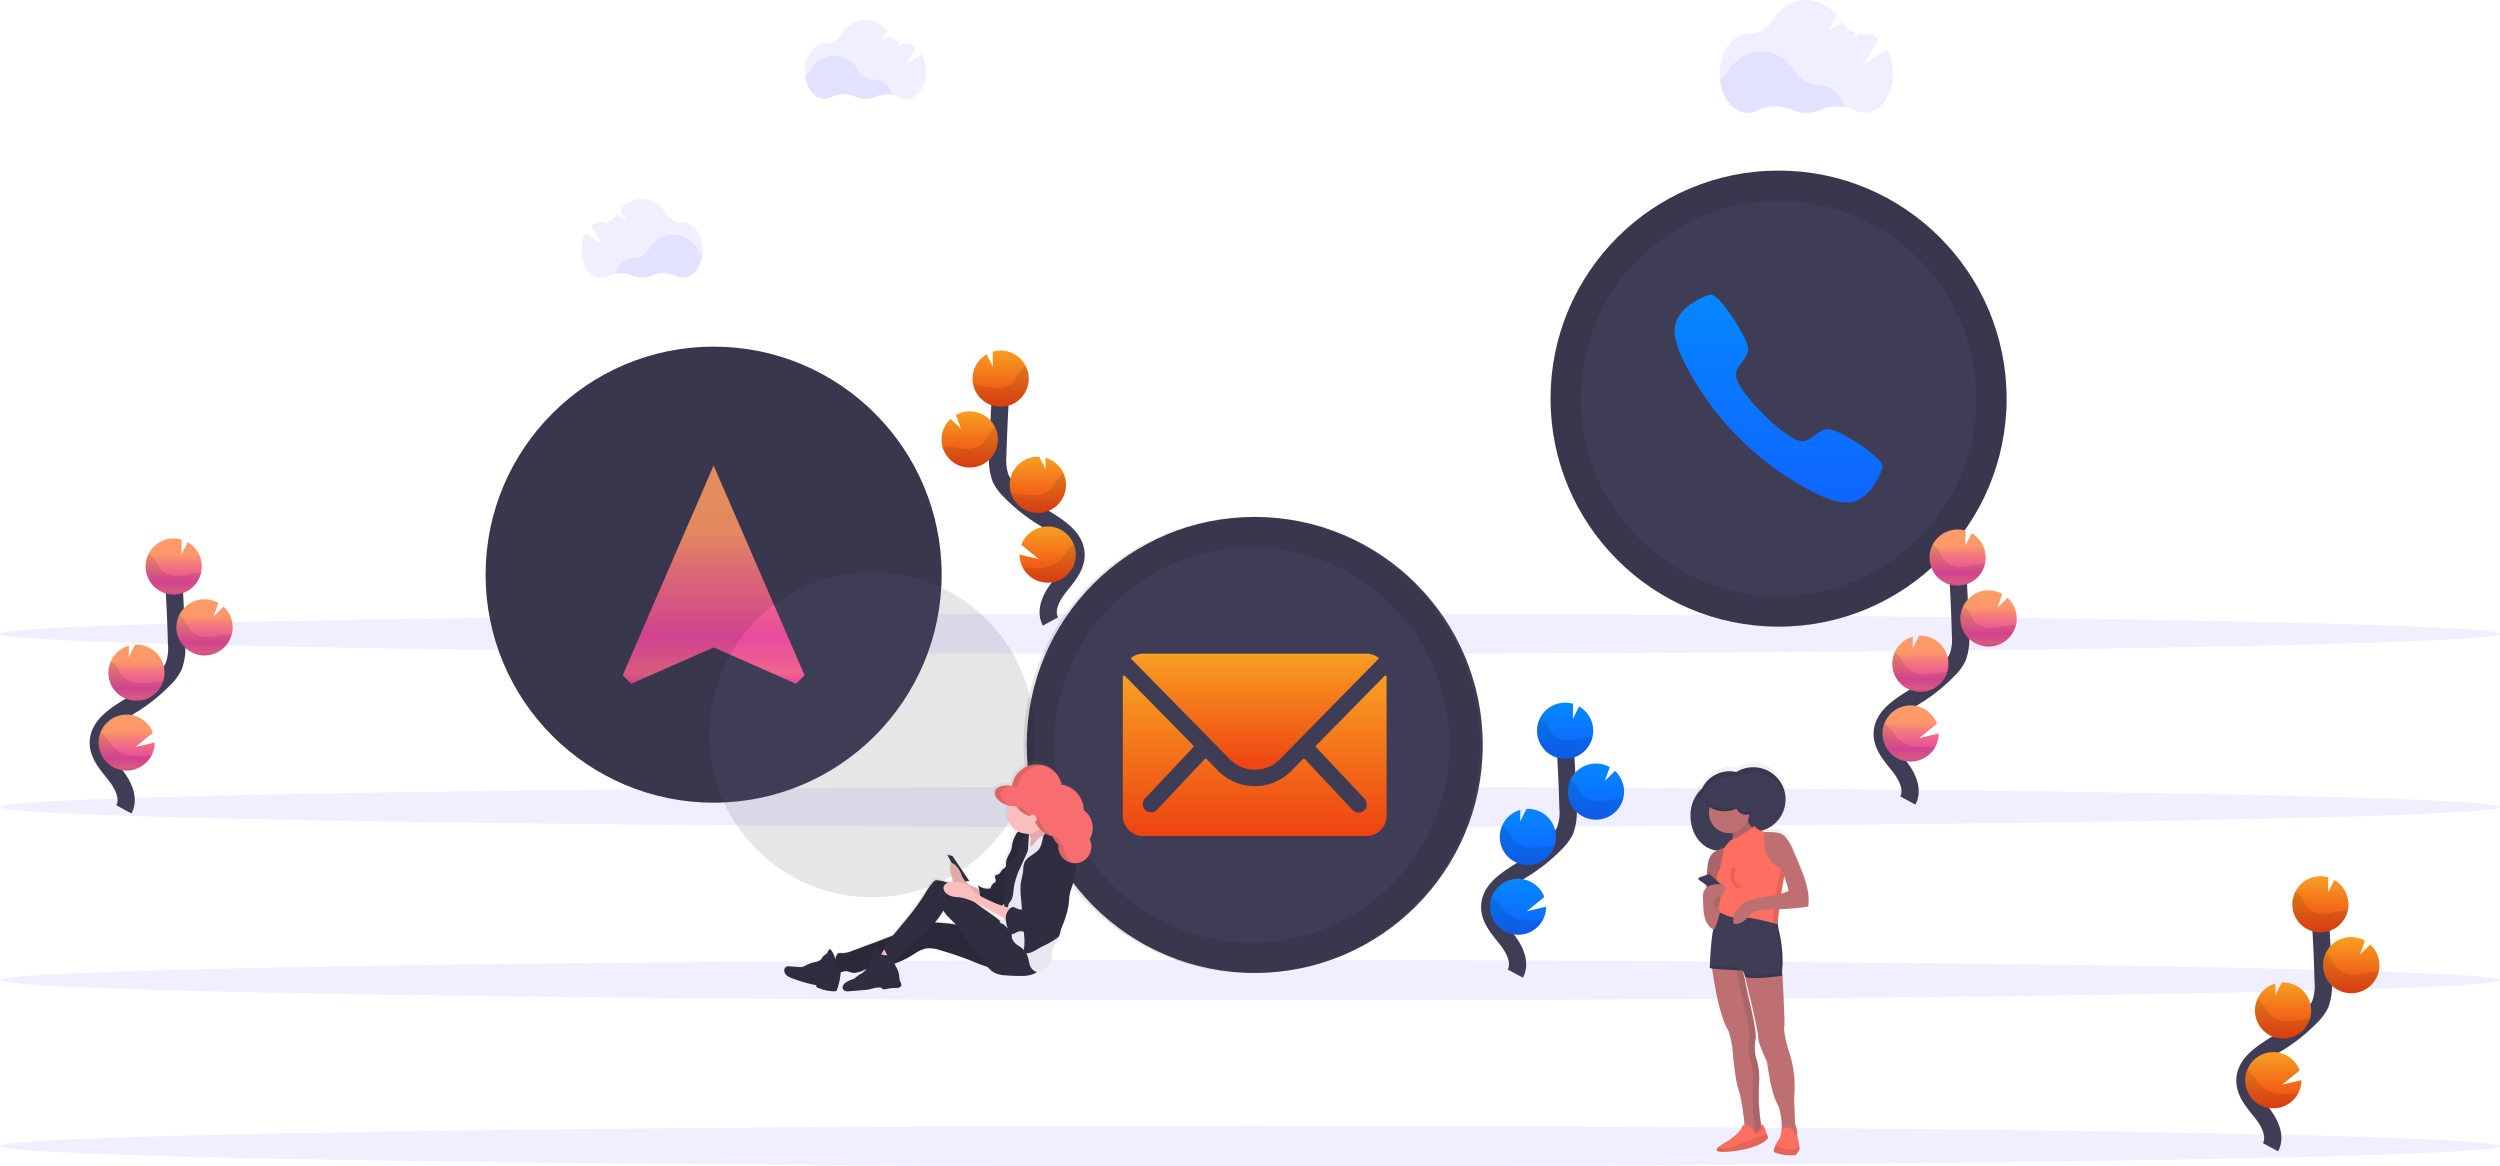 <svg xmlns="http://www.w3.org/2000/svg" xmlns:xlink="http://www.w3.org/1999/xlink" width="580" height="270.584" viewBox="0 0 580 270.584"><defs><style>.a{fill:#6c63ff;}.a,.d,.k,.l{opacity:0.1;}.b,.l{fill:none;stroke-miterlimit:10;}.b{stroke:#3f3d56;stroke-width:4px;}.c{fill:url(#a);}.e{fill:url(#e);}.f{fill:url(#i);}.g{fill:#3f3d56;}.h{fill:url(#q);}.i{fill:#be6f72;}.j{fill:#ff6f61;}.l{stroke:#000;}.m{fill:url(#z);}.n{fill:#2f2e41;}.o{fill:#fbbebe;}.p{fill:#e8e8f0;}.q{fill:#f86d70;}</style><linearGradient id="a" x1="0.5" x2="0.5" y2="1" gradientUnits="objectBoundingBox"><stop offset="0" stop-color="#0687ff"/><stop offset="1" stop-color="#0f64ff"/></linearGradient><linearGradient id="e" x1="0.5" x2="0.5" y2="1" gradientUnits="objectBoundingBox"><stop offset="0" stop-color="#fe9d67"/><stop offset="0.304" stop-color="#fc976a"/><stop offset="0.448" stop-color="#f47b7d"/><stop offset="0.78" stop-color="#e74b9e"/><stop offset="0.847" stop-color="#ea5597"/><stop offset="0.95" stop-color="#ee648d"/><stop offset="0.997" stop-color="#e749a0"/><stop offset="1" stop-color="#e749a0"/></linearGradient><linearGradient id="i" x1="0.5" x2="0.5" y2="1" gradientUnits="objectBoundingBox"><stop offset="0" stop-color="#f89f22"/><stop offset="1" stop-color="#ee4212"/></linearGradient><linearGradient id="q" x1="0.5" y1="1" x2="0.5" gradientUnits="objectBoundingBox"><stop offset="0" stop-color="gray" stop-opacity="0.251"/><stop offset="0.54" stop-color="gray" stop-opacity="0.122"/><stop offset="1" stop-color="gray" stop-opacity="0.102"/></linearGradient><linearGradient id="z" x1="0.5" y1="1" x2="0.5" y2="-0.001" xlink:href="#q"/></defs><ellipse class="a" cx="290" cy="4.689" rx="290" ry="4.689" transform="translate(0 222.707)"/><ellipse class="a" cx="290" cy="4.689" rx="290" ry="4.689" transform="translate(0 261.206)"/><ellipse class="a" cx="290" cy="4.689" rx="290" ry="4.689" transform="translate(0 142.359)"/><ellipse class="a" cx="290" cy="4.689" rx="290" ry="4.689" transform="translate(0 182.531)"/><path class="a" d="M834.976,261.531a9.685,9.685,0,0,0-5.609.614,8.282,8.282,0,0,1-6.742,0,9.462,9.462,0,0,0-7.938.153,4.89,4.89,0,0,1-2.281.572c-3.218,0-5.89-3.239-6.446-7.509a6.286,6.286,0,0,0,1.588-1.73c1.884-3.038,4.8-4.99,8.081-4.99s6.16,1.926,8.044,4.932a6.181,6.181,0,0,0,5.34,2.932h.085C831.684,256.477,833.9,258.531,834.976,261.531Z" transform="translate(-406.967 -236.691)"/><path class="a" d="M844.762,237.485l-5.2,3.292,3.175-5.737a5.133,5.133,0,0,0-3.143-1.117h-.085a6.005,6.005,0,0,1-1.058-.079l-1.789,1.117.757-1.376a6.239,6.239,0,0,1-3.085-2.339l-3.175,2,1.99-3.62a9.221,9.221,0,0,0-7.059-3.567c-3.281,0-6.2,1.947-8.086,4.985a6.038,6.038,0,0,1-5.34,2.879h-.175c-3.62,0-6.551,4.1-6.551,9.16s2.932,9.166,6.551,9.166a4.969,4.969,0,0,0,2.281-.572,9.451,9.451,0,0,1,7.938-.159,8.229,8.229,0,0,0,6.742,0,9.483,9.483,0,0,1,7.864.154,4.921,4.921,0,0,0,2.254.561c3.62,0,6.552-4.107,6.552-9.166A11.605,11.605,0,0,0,844.762,237.485Z" transform="translate(-406.957 -226.06)"/><path class="a" d="M425.2,259.563a6.8,6.8,0,0,0-3.932.429,5.779,5.779,0,0,1-4.715,0A6.6,6.6,0,0,0,411,260.1a3.5,3.5,0,0,1-1.588.4c-2.249,0-4.122-2.265-4.514-5.255a4.4,4.4,0,0,0,1.127-1.212,6.324,6.324,0,0,1,11.288-.042,4.334,4.334,0,0,0,3.741,2.053h.058C422.893,256.033,424.443,257.472,425.2,259.563Z" transform="translate(-218.146 -237.585)"/><path class="a" d="M432.044,242.741l-3.636,2.307,2.207-4.017a3.572,3.572,0,0,0-2.2-.783h-.064a3.965,3.965,0,0,1-.751-.058l-1.233.783.529-.963a4.392,4.392,0,0,1-2.159-1.635l-2.207,1.4,1.4-2.53a6.461,6.461,0,0,0-4.943-2.5,6.769,6.769,0,0,0-5.657,3.493,4.234,4.234,0,0,1-3.741,2.016h-.122c-2.535,0-4.588,2.868-4.588,6.414s2.053,6.414,4.588,6.414a3.44,3.44,0,0,0,1.588-.4,6.615,6.615,0,0,1,5.546-.106,5.683,5.683,0,0,0,4.72.032,6.636,6.636,0,0,1,5.5.106,3.429,3.429,0,0,0,1.588.392c2.53,0,4.583-2.874,4.583-6.414A8.113,8.113,0,0,0,432.044,242.741Z" transform="translate(-218.137 -230.147)"/><path class="a" d="M321.59,337.973a6.785,6.785,0,0,1,3.927.429,5.789,5.789,0,0,0,4.72,0,6.626,6.626,0,0,1,5.551.106,3.424,3.424,0,0,0,1.588.4c2.249,0,4.122-2.27,4.509-5.26a4.314,4.314,0,0,1-1.122-1.212,6.33,6.33,0,0,0-11.293-.037,4.334,4.334,0,0,1-3.736,2.053h-.058C323.892,334.464,322.336,335.9,321.59,337.973Z" transform="translate(-178.924 -274.501)"/><path class="a" d="M307.8,321.186l3.641,2.307-2.212-4.011a3.593,3.593,0,0,1,2.2-.789h.058a4.507,4.507,0,0,0,.757-.053l1.233.778-.529-.958a4.387,4.387,0,0,0,2.154-1.635l2.207,1.4-1.376-2.535a6.456,6.456,0,0,1,4.943-2.5,6.776,6.776,0,0,1,5.657,3.493,4.234,4.234,0,0,0,3.736,2.016h.127c2.53,0,4.583,2.874,4.583,6.414s-2.053,6.414-4.583,6.414a3.435,3.435,0,0,1-1.588-.4,6.6,6.6,0,0,0-5.551-.111,5.747,5.747,0,0,1-2.371.529,5.821,5.821,0,0,1-2.35-.5,6.625,6.625,0,0,0-5.5.106,3.429,3.429,0,0,1-1.588.392c-2.535,0-4.588-2.868-4.588-6.414a8.171,8.171,0,0,1,.937-3.948Z" transform="translate(-171.988 -267.081)"/><path class="b" d="M711.027,602.759c1.381-2.561-.185-5.694-1.984-7.975s-4-4.657-3.953-7.562c.069-4.175,4.5-6.647,8.044-8.859a39.317,39.317,0,0,0,7.224-5.821,10.651,10.651,0,0,0,2.217-2.974,12.028,12.028,0,0,0,.667-5.292q-.228-8.938-.884-17.866" transform="translate(-359.476 -376.882)"/><path class="c" d="M738.865,540.322a6.514,6.514,0,0,0-3.255-5.34l-1.461,2.884.048-3.493a6.514,6.514,0,1,0,4.667,5.948Z" transform="translate(-369.247 -371.09)"/><path class="c" d="M717.54,620.773a6.514,6.514,0,0,1-12.3-2.646,6.35,6.35,0,0,1,.423-2.646,6.52,6.52,0,0,1,12.172.069l-4.069,3.313,4.477-1.058A6.478,6.478,0,0,1,717.54,620.773Z" transform="translate(-359.544 -407.448)"/><path class="c" d="M716.341,593.682a6.514,6.514,0,0,1-2.064-12.78l-.037,2.683,1.477-2.921h0a6.516,6.516,0,1,1,.609,13.018Z" transform="translate(-361.562 -393.005)"/><path class="c" d="M746.205,573.8a6.514,6.514,0,1,1,2.879-12.172l-1.148,3.175,2.344-2.318a6.514,6.514,0,0,1-4.1,11.309Z" transform="translate(-375.608 -383.645)"/><path class="d" d="M737.978,545.236c-1.5.164-2.964.63-4.477.725a4.844,4.844,0,0,1-4.117-1.439,20.886,20.886,0,0,1-1.207-2.117,4.636,4.636,0,0,0-1.641-1.545,6.514,6.514,0,1,0,12.172,4.329C738.47,545.194,738.221,545.21,737.978,545.236Z" transform="translate(-369.238 -374.269)"/><path class="d" d="M746.23,577.113a6.514,6.514,0,0,1-6.2-9.293,4.82,4.82,0,0,1,1.307,1.312,22.077,22.077,0,0,0,1.291,2.154,5.314,5.314,0,0,0,4.324,1.508c1.572-.079,3.091-.529,4.657-.661.217,0,.434-.032.656-.037a6.515,6.515,0,0,1-6.038,5.017Z" transform="translate(-375.634 -386.962)"/><path class="d" d="M716.343,597.111a6.514,6.514,0,0,1-6.25-9.171,5.292,5.292,0,0,1,1.381,1.323,21.813,21.813,0,0,0,1.413,2.2,5.9,5.9,0,0,0,4.609,1.588c1.662-.069,3.175-.429,4.763-.529a6.525,6.525,0,0,1-5.916,4.593Z" transform="translate(-361.564 -396.434)"/><path class="d" d="M717.54,624.462a6.514,6.514,0,0,1-12.3-2.646,6.35,6.35,0,0,1,.423-2.646,6.5,6.5,0,0,1,1.429,1.275c.619.751,1.027,1.588,1.746,2.313a8.141,8.141,0,0,0,5.393,1.895,27.351,27.351,0,0,0,3.307-.191Z" transform="translate(-359.544 -411.137)"/><path class="b" d="M101.027,530.759c1.381-2.561-.185-5.694-1.984-7.975s-4-4.668-3.953-7.562c.069-4.175,4.5-6.647,8.044-8.859a39.322,39.322,0,0,0,7.224-5.821,10.653,10.653,0,0,0,2.217-2.974,12.028,12.028,0,0,0,.667-5.292q-.233-8.938-.884-17.866" transform="translate(-72.286 -342.984)"/><path class="e" d="M128.865,468.322a6.514,6.514,0,0,0-3.255-5.34l-1.461,2.884.048-3.493a6.514,6.514,0,1,0,4.668,5.948Z" transform="translate(-82.058 -337.192)"/><path class="e" d="M107.54,548.773a6.514,6.514,0,0,1-12.3-2.646,6.351,6.351,0,0,1,.423-2.646,6.52,6.52,0,0,1,12.172.069l-4.07,3.313,4.477-1.058a6.477,6.477,0,0,1-.7,2.969Z" transform="translate(-72.354 -373.55)"/><path class="e" d="M106.341,521.682a6.514,6.514,0,0,1-2.064-12.78l-.037,2.683,1.476-2.921h0a6.516,6.516,0,0,1,.609,13.018Z" transform="translate(-74.372 -359.107)"/><path class="e" d="M136.205,501.8a6.514,6.514,0,1,1,2.879-12.172l-1.148,3.175,2.344-2.318a6.514,6.514,0,0,1-4.1,11.309Z" transform="translate(-88.419 -349.748)"/><path class="d" d="M127.978,473.236c-1.5.164-2.964.63-4.477.725a4.844,4.844,0,0,1-4.117-1.439,20.891,20.891,0,0,1-1.207-2.117,4.636,4.636,0,0,0-1.641-1.545,6.514,6.514,0,1,0,12.172,4.329C128.47,473.194,128.221,473.21,127.978,473.236Z" transform="translate(-82.049 -340.371)"/><path class="d" d="M136.23,505.113a6.514,6.514,0,0,1-6.2-9.293,4.821,4.821,0,0,1,1.307,1.312,22.077,22.077,0,0,0,1.291,2.154,5.314,5.314,0,0,0,4.324,1.508c1.572-.079,3.091-.529,4.657-.661.217,0,.434-.032.656-.037A6.514,6.514,0,0,1,136.23,505.113Z" transform="translate(-88.444 -353.064)"/><path class="d" d="M106.343,525.111a6.514,6.514,0,0,1-6.25-9.171,5.292,5.292,0,0,1,1.381,1.323,21.822,21.822,0,0,0,1.413,2.2,5.9,5.9,0,0,0,4.609,1.588c1.662-.069,3.175-.429,4.763-.529A6.525,6.525,0,0,1,106.343,525.111Z" transform="translate(-74.374 -362.536)"/><path class="d" d="M107.54,552.462a6.514,6.514,0,0,1-12.3-2.646,6.351,6.351,0,0,1,.423-2.646,6.5,6.5,0,0,1,1.429,1.275c.619.751,1.027,1.588,1.746,2.313a8.14,8.14,0,0,0,5.393,1.895A27.351,27.351,0,0,0,107.54,552.462Z" transform="translate(-72.354 -377.24)"/><path class="b" d="M501.639,448.4c-1.381-2.556.185-5.689,1.99-7.97s4-4.657,3.948-7.562c-.064-4.181-4.5-6.647-8.044-8.859a39.16,39.16,0,0,1-7.218-5.821,10.467,10.467,0,0,1-2.223-2.969,12.2,12.2,0,0,1-.667-5.292q.238-8.938.884-17.866" transform="translate(-257.933 -304.213)"/><path class="f" d="M478.384,385.962a6.509,6.509,0,0,1,3.249-5.34l1.461,2.884-.042-3.493a6.678,6.678,0,0,1,2.143-.259,6.514,6.514,0,1,1-6.811,6.207Z" transform="translate(-252.739 -298.417)"/><path class="f" d="M499.7,466.366a6.514,6.514,0,1,0-.312-5.244l4.069,3.313-4.477-1.058A6.478,6.478,0,0,0,499.7,466.366Z" transform="translate(-262.439 -334.728)"/><path class="f" d="M500.9,439.321a6.514,6.514,0,0,0,2.069-12.78l.032,2.683L501.52,426.3h0a6.514,6.514,0,0,0-6.827,6.186,6.434,6.434,0,0,0,.28,2.223,6.509,6.509,0,0,0,5.922,4.609Z" transform="translate(-260.417 -320.331)"/><path class="f" d="M471,419.416a6.514,6.514,0,1,0-2.884-12.172l1.154,3.175-2.371-2.27a6.462,6.462,0,0,0-2.117,4.5,6.3,6.3,0,0,0,.164,1.794A6.509,6.509,0,0,0,471,419.416Z" transform="translate(-246.335 -310.963)"/><path class="d" d="M479.4,390.876c1.5.164,2.964.63,4.472.725a4.866,4.866,0,0,0,4.122-1.439,20.858,20.858,0,0,0,1.2-2.117,4.651,4.651,0,0,1,1.646-1.545,6.514,6.514,0,1,1-12.172,4.324C478.908,390.829,479.152,390.85,479.4,390.876Z" transform="translate(-252.877 -301.596)"/><path class="d" d="M471.168,422.733a6.52,6.52,0,0,0,6.2-9.293,4.843,4.843,0,0,0-1.312,1.312,22.08,22.08,0,0,1-1.291,2.154,5.3,5.3,0,0,1-4.318,1.508c-1.572-.079-3.09-.529-4.657-.661-.217,0-.439-.032-.656-.037a6.509,6.509,0,0,0,6.038,5.017Z" transform="translate(-246.503 -314.279)"/><path class="d" d="M501.156,442.751a6.509,6.509,0,0,0,6.25-9.171,5.2,5.2,0,0,0-1.376,1.323,21.816,21.816,0,0,1-1.413,2.2A5.911,5.911,0,0,1,500,438.687c-1.667-.069-3.175-.429-4.763-.529a6.509,6.509,0,0,0,5.916,4.593Z" transform="translate(-260.679 -323.761)"/><path class="d" d="M500.34,470.1a6.514,6.514,0,0,0,11.88-5.292,6.256,6.256,0,0,0-1.429,1.275c-.619.751-1.058,1.588-1.746,2.313a8.154,8.154,0,0,1-5.4,1.895,28.554,28.554,0,0,1-3.307-.191Z" transform="translate(-263.08 -338.464)"/><circle class="g" cx="52.899" cy="52.899" r="52.899" transform="translate(359.732 39.579)"/><path class="c" d="M832.988,393a40.08,40.08,0,0,0-8.467-5.657c-2.535-1.217-3.466-1.2-5.26.1-1.492,1.058-2.461,2.08-4.175,1.7s-5.112-2.937-8.4-6.213-5.837-6.652-6.2-8.393.64-2.688,1.709-4.181c1.291-1.794,1.328-2.725.1-5.26a40.582,40.582,0,0,0-5.662-8.467c-1.857-1.852-2.26-1.445-3.276-1.058a18.94,18.94,0,0,0-3,1.588,9.053,9.053,0,0,0-3.6,3.8c-.725,1.545-1.545,4.414,2.672,11.923a66.516,66.516,0,0,0,11.7,15.6h0A66.615,66.615,0,0,0,816.774,400.2c7.5,4.234,10.378,3.392,11.923,2.672a8.884,8.884,0,0,0,3.8-3.6,18.689,18.689,0,0,0,1.588-3C834.433,395.262,834.846,394.849,832.988,393Z" transform="translate(-397.649 -286.882)"/><path class="d" d="M784.626,300.86a52.92,52.92,0,1,0,52.893,52.9A52.92,52.92,0,0,0,784.626,300.86Zm0,98.759a45.865,45.865,0,1,1,45.866-45.866,45.865,45.865,0,0,1-45.866,45.866Z" transform="translate(-371.995 -261.276)"/><circle class="g" cx="52.899" cy="52.899" r="52.899" transform="translate(238.202 119.927)"/><path class="f" d="M604.934,522.34l-15.839,16.114a.286.286,0,0,0,0,.413l11.113,11.817a1.912,1.912,0,1,1-2.7,2.7l-11.055-11.775a.3.3,0,0,0-.423,0l-2.694,2.72a11.839,11.839,0,0,1-8.467,3.562,12.1,12.1,0,0,1-8.615-3.662l-2.588-2.646a.3.3,0,0,0-.423,0L552.21,553.335a1.912,1.912,0,1,1-2.7-2.7l11.071-11.79a.318.318,0,0,0,0-.413l-15.839-16.114a.291.291,0,0,0-.5.206v32.244a4.72,4.72,0,0,0,4.7,4.7h51.793a4.72,4.72,0,0,0,4.7-4.7V522.546a.291.291,0,0,0-.508-.206Z" transform="translate(-283.748 -365.497)"/><path class="f" d="M576.454,539.55a8.012,8.012,0,0,0,5.779-2.381l23.068-23.48a4.6,4.6,0,0,0-2.911-1.058h-51.83a4.572,4.572,0,0,0-2.911,1.058l23.073,23.48A7.981,7.981,0,0,0,576.454,539.55Z" transform="translate(-285.353 -360.978)"/><path class="d" d="M553.716,452.69a52.92,52.92,0,1,0,52.893,52.9A52.92,52.92,0,0,0,553.716,452.69Zm0,98.759a45.865,45.865,0,1,1,45.866-45.865,45.866,45.866,0,0,1-45.866,45.865Z" transform="translate(-263.282 -332.758)"/><circle class="g" cx="52.899" cy="52.899" r="52.899" transform="translate(112.661 80.422)"/><path class="e" d="M346.089,430.16,325,478.814l1.969,1.969,19.125-8.435,19.125,8.435,1.969-1.969Z" transform="translate(-180.529 -322.151)"/><path class="d" d="M317.746,378a52.889,52.889,0,1,0,.009,0Zm0,98.759a37.727,37.727,0,1,1,.005.021Z" transform="translate(-152.187 -297.594)"/><path class="h" d="M818.457,583.438q-.72-1.757-1.476-3.5a10.4,10.4,0,0,0-1.8-3.117,3.3,3.3,0,0,0-1.058-.794,4.513,4.513,0,0,0-1.381-.275,11.028,11.028,0,0,0-2.17-.058c-.28-.085-.6-.2-.91-.323a7.557,7.557,0,0,0,5.631-7.012c0-.106,0-.217,0-.323a7.541,7.541,0,0,0-7.509-7.573,7.409,7.409,0,0,0-3.943,1.127,7.075,7.075,0,0,0-7.938,3.826,8.748,8.748,0,0,0-2.7,6.509v.333c.138,4.112,2.794,7.409,6.149,7.742a3.527,3.527,0,0,0-.974.651c-1.027.99-1.2,2.561-1.307,3.99l-.079,1.058-1.778.635a.328.328,0,0,0-.079.577l1.7,1.212v.3a1.323,1.323,0,0,0,.032.344,2.429,2.429,0,0,0-.656.937,4.328,4.328,0,0,0-.154,1.715l.063,1.477a11.6,11.6,0,0,0,.45,3.286c.222.656,1.185,2.239,1.879,2.249a68.456,68.456,0,0,0-.81,9.049c-.079.079.143.153.529.217.381,2.921,1.625,11.113,3.831,14.717a31.034,31.034,0,0,1,.831,3.577s.63,7.785,1.461,10.1a51.4,51.4,0,0,1,1.424,8.234.809.809,0,0,0-.587.6c-.418,1.26-3.128,3.175-3.128,3.175a13.1,13.1,0,0,0-2.339,1.5c-.852.767-.82,1.461,2.963,1.027,7.3-.841,8.552-3.175,8.552-3.175s-.116-.392-.291-.9a9.768,9.768,0,0,0-.958-2.26c-.106-.1-.212.069-.339.333a45.313,45.313,0,0,1-.5-10.219,16.58,16.58,0,0,0-.836-6.1,11.553,11.553,0,0,1,0-4c.418-1.683-1.667-9.891-1.667-9.891l-1.2-6.043a1.736,1.736,0,0,1,.333.7l.032.122.032.175a.328.328,0,0,0,.085.164c.815,3.387,3.048,12.769,3.048,14.145,0,1.683,2.085,5.89,2.085,5.89s.831,6.943,2.291,9.674c1.111,2.08,1.138,5.128,1.085,6.472h0a5.994,5.994,0,0,1-.667,2.148,5.111,5.111,0,0,0-.789,1.371l-.048.1s-.624,1.265-.206,1.476a10.251,10.251,0,0,0,5.006.63s.836-1.058.836-1.471a6.633,6.633,0,0,0-.1-.751c-.154-.995-.439-2.561-.445-2.577a7.221,7.221,0,0,0-.529-2.561l-.212-5.89a27.19,27.19,0,0,0-1.461-11.785s-1.058-3.784-.831-4.837-.418-12.2-.418-12.2l-.064-.159a12.06,12.06,0,0,1,.063-2.365,31.425,31.425,0,0,0-.836-7.991,6.932,6.932,0,0,1-.3-1.741c.048-.439.19-1.725.386-3.323a59.738,59.738,0,0,0,6.149-.529.767.767,0,0,0,.529-.212.741.741,0,0,0,.122-.429C820.817,589.449,819.658,586.37,818.457,583.438Zm-4.2,6.673c.217-1.508.45-2.969.683-4.054l.032.1a29.451,29.451,0,0,1,1.005,3.334A11.341,11.341,0,0,1,814.26,590.111Z" transform="translate(-400.957 -383.497)"/><path class="i" d="M802.37,648.313s1.249,11.235,3.953,15.6a30.277,30.277,0,0,1,.831,3.535s.625,7.695,1.455,9.981,1.455,8.531,1.455,8.531,2.911,3.323,3.953.624a43.831,43.831,0,0,1-.624-10.817,16.287,16.287,0,0,0-.831-6.033,11.282,11.282,0,0,1,0-3.948c.413-1.667-1.667-9.774-1.667-9.774l-1.662-8.113Z" transform="translate(-405.276 -424.663)"/><path class="j" d="M816.514,722.124s-1.249,2.286-8.525,3.117c-3.779.429-3.8-.254-2.953-1.016a13.174,13.174,0,0,1,2.328-1.482s2.7-1.868,3.117-3.117,1.873-.206,1.873-.206c2.08,3.117,2.5-.836,2.911-.418a9.384,9.384,0,0,1,.958,2.228C816.4,721.733,816.514,722.124,816.514,722.124Z" transform="translate(-406.318 -458.124)"/><path class="d" d="M816.514,724.134s-1.249,2.286-8.525,3.117c-3.779.429-3.8-.254-2.953-1.016.593.376,1.789.529,4.2-.439,3.466-1.418,5.98-2.238,6.991-2.556C816.4,723.743,816.514,724.134,816.514,724.134Z" transform="translate(-406.318 -460.134)"/><path class="d" d="M818.219,675.768a16.291,16.291,0,0,0-.831-6.033,11.28,11.28,0,0,1,0-3.948c.413-1.667-1.667-9.774-1.667-9.774l-1.662-8.113-1.439.085,1.646,8.028s2.08,8.107,1.667,9.774a11.284,11.284,0,0,0,0,3.948,15.813,15.813,0,0,1,.831,6.033,43.825,43.825,0,0,0,.624,10.817,1.821,1.821,0,0,1-.6.857,1.359,1.359,0,0,0,2.059-.857A43.829,43.829,0,0,1,818.219,675.768Z" transform="translate(-410.102 -424.664)"/><path class="g" d="M807.687,562.42a7.409,7.409,0,0,0-3.927,1.117,7.065,7.065,0,0,0-7.938,3.784,8.615,8.615,0,0,0-2.694,6.435c0,4.424,2.979,8.007,6.652,8.007a6.718,6.718,0,0,0,6.028-4.609,7.307,7.307,0,0,0,1.873.243,7.488,7.488,0,0,0,0-14.976Z" transform="translate(-400.925 -384.419)"/><path class="i" d="M824.811,650.65l.624,1.662s.624,11.023.413,12.066.836,4.763.836,4.763a26.623,26.623,0,0,1,1.455,11.642l.206,5.821s.831,2.286.418,2.7-3.551-.37-3.551-.37.418-4.366-1.058-7.07-2.286-9.568-2.286-9.568-2.08-4.159-2.08-5.821S816.46,651.3,816.46,651.3Z" transform="translate(-411.91 -425.958)"/><path class="g" d="M801.566,638.612s.212-7.488,1.058-9.774a15.516,15.516,0,0,0,.926-3.318s12.59,2.276,13.632,1.445a18.057,18.057,0,0,0,.418,3.117,29.907,29.907,0,0,1,.831,7.906c-.228,2.5,0,2.493,0,2.493s-8.531,1.249-8.737,0-.831-1.244-.831-1.244S801.153,639,801.566,638.612Z" transform="translate(-404.89 -414.127)"/><g class="k" transform="translate(396.675 212.838)"><path d="M808.444,649.879s-5.26-.143-6.848-.429v.429c-.413.413,7.282.624,7.282.624a.53.53,0,0,1,.286.116C808.883,649.879,808.444,649.879,808.444,649.879Z" transform="translate(-801.58 -638.231)"/><path d="M824.76,631.367a18.057,18.057,0,0,1-.418-3.117.9.9,0,0,1-.355.127,10.516,10.516,0,0,0,.355,2.365,33.033,33.033,0,0,1,.831,7.906c-.228,2.5,0,2.493,0,2.493s-6.747.99-8.382.328a2.51,2.51,0,0,0,.063.3c.206,1.249,8.737,0,8.737,0s-.212,0,0-2.492A30.921,30.921,0,0,0,824.76,631.367Z" transform="translate(-808.741 -628.25)"/><path d="M808.444,649.879s-5.26-.143-6.848-.429v.429c-.413.413,7.282.624,7.282.624a.53.53,0,0,1,.286.116C808.883,649.879,808.444,649.879,808.444,649.879Z" transform="translate(-801.58 -638.231)"/><path d="M824.76,631.367a18.057,18.057,0,0,1-.418-3.117.9.9,0,0,1-.355.127,10.516,10.516,0,0,0,.355,2.365,33.033,33.033,0,0,1,.831,7.906c-.228,2.5,0,2.493,0,2.493s-6.747.99-8.382.328a2.51,2.51,0,0,0,.063.3c.206,1.249,8.737,0,8.737,0s-.212,0,0-2.492A30.921,30.921,0,0,0,824.76,631.367Z" transform="translate(-808.741 -628.25)"/></g><path class="i" d="M814.917,585.278a2.756,2.756,0,0,0,.794,1.027,1.778,1.778,0,0,0,.746.323c-.466.27-.974.471-1.439.741a25.578,25.578,0,0,0-2.117,1.588,4.307,4.307,0,0,1-2.429.942,2.974,2.974,0,0,0,.339-2.958,2.762,2.762,0,0,1-.37-1.027,1.844,1.844,0,0,1,1.021-1.376c.4-.27.8-.529,1.217-.789.323-.2.81-.624,1.217-.609s.455.376.529.746A5.867,5.867,0,0,0,814.917,585.278Z" transform="translate(-409.076 -394.174)"/><path class="d" d="M814.917,585.278a2.756,2.756,0,0,0,.794,1.027,1.778,1.778,0,0,0,.746.323c-.466.27-.974.471-1.439.741a25.578,25.578,0,0,0-2.117,1.588,4.307,4.307,0,0,1-2.429.942,2.974,2.974,0,0,0,.339-2.958,2.762,2.762,0,0,1-.37-1.027,1.844,1.844,0,0,1,1.021-1.376c.4-.27.8-.529,1.217-.789.323-.2.81-.624,1.217-.609s.455.376.529.746A5.867,5.867,0,0,0,814.917,585.278Z" transform="translate(-409.076 -394.174)"/><circle class="i" cx="4.784" cy="4.784" r="4.784" transform="translate(405.931 193.808)"/><path class="j" d="M835.573,725.239c0,.418-.831,1.455-.831,1.455a10.3,10.3,0,0,1-4.99-.624c-.418-.206.206-1.455.206-1.455l.048-.1a5.051,5.051,0,0,1,.788-1.355,5.92,5.92,0,0,0,.661-2.117c1.291-2.117,3.583.915,3.583.915s.291,1.588.445,2.551A7.243,7.243,0,0,1,835.573,725.239Z" transform="translate(-418.1 -458.746)"/><path class="d" d="M835.573,728.981c0,.418-.831,1.455-.831,1.455a10.3,10.3,0,0,1-4.99-.624c-.418-.206.206-1.455.206-1.455l.048-.1a10.055,10.055,0,0,0,4.53.931l.947-.947C835.536,728.595,835.573,728.875,835.573,728.981Z" transform="translate(-418.1 -462.488)"/><circle class="i" cx="4.678" cy="4.678" r="4.678" transform="translate(396.469 183.928)"/><path class="i" d="M801.552,599.027c-1.027.979-1.2,2.53-1.3,3.943l-.159,2.069a10.446,10.446,0,0,0-.037,1.678c0,.344.085.693.116,1.058s.042.826.048,1.244v3.059a3.608,3.608,0,0,0,.339,1.836,1.249,1.249,0,0,0,1.588.572,1.81,1.81,0,0,0,.656-1.016,15.794,15.794,0,0,0,1.058-3.874c.042-.46.048-.921.09-1.381s.122-.942.19-1.408c.3-1.947.429-3.916.561-5.879.037-.582.561-2.874-.2-3.128-.37-.122-1.138.259-1.492.386A4.2,4.2,0,0,0,801.552,599.027Z" transform="translate(-404.178 -401.065)"/><path class="d" d="M801.552,599.027c-1.027.979-1.2,2.53-1.3,3.943l-.159,2.069a10.446,10.446,0,0,0-.037,1.678c0,.344.085.693.116,1.058s.042.826.048,1.244v3.059a3.608,3.608,0,0,0,.339,1.836,1.249,1.249,0,0,0,1.588.572,1.81,1.81,0,0,0,.656-1.016,15.794,15.794,0,0,0,1.058-3.874c.042-.46.048-.921.09-1.381s.122-.942.19-1.408c.3-1.947.429-3.916.561-5.879.037-.582.561-2.874-.2-3.128-.37-.122-1.138.259-1.492.386A4.2,4.2,0,0,0,801.552,599.027Z" transform="translate(-404.178 -401.065)"/><path class="j" d="M813.339,588.16s-3.535,2.7-5.615,3.329c0,0-1.233,1.408-1.445,1.746s-.635,4.075-1.058,4.911-1.455,2.7,0,4.572a7.927,7.927,0,0,1,.206,2.5c-.206.624-.963,2.911-.275,3.016s2.773,1.556,4.641,1.143,8.843,1.588,8.843,1.588,1.154-10.716,1.99-12.611l-1.873-.624s-5.2-3.117-2.08-7.9C816.668,589.827,813.747,589.2,813.339,588.16Z" transform="translate(-406.265 -396.538)"/><path class="g" d="M796.722,610.631l4.3,3.043a.317.317,0,0,0,.376,0l1.164-.873a.328.328,0,0,0,0-.5l-3.307-2.937a.317.317,0,0,0-.323-.063l-2.122.762a.323.323,0,0,0-.085.566Z" transform="translate(-402.555 -406.483)"/><path class="i" d="M799.09,621.865a11.516,11.516,0,0,1-.45-3.244l-.063-1.466a4.232,4.232,0,0,1,.153-1.693,2.767,2.767,0,0,1,1.783-1.561,6.159,6.159,0,0,1,2.429-.175.625.625,0,0,1,.312.085.582.582,0,0,1,.169.286,1.916,1.916,0,0,1,.1,1.529,1.588,1.588,0,0,1-.487.5c-.577.413-1.249.688-1.794,1.138a.651.651,0,0,0-.244.307.715.715,0,0,0,0,.333,5.331,5.331,0,0,0,.275.852.841.841,0,0,0,.238.36c.1.085.233.116.339.2.228.185.7.429.677.72a23.725,23.725,0,0,1-.963,3.292C801.085,625.373,799.4,622.759,799.09,621.865Z" transform="translate(-403.478 -408.551)"/><g class="k" transform="translate(402.179 201.502)"><path d="M812.1,628.206h-.116a3.564,3.564,0,0,0,1.36,0h.132A4.764,4.764,0,0,0,812.1,628.206Z" transform="translate(-811.98 -616.87)"/><path d="M831.013,606.83c-.746,1.677-1.847,10.764-2.043,12.568.73.191,1.212.328,1.212.328s1.143-10.69,1.979-12.584Z" transform="translate(-819.979 -606.83)"/></g><path class="i" d="M820.646,596.535a1.588,1.588,0,0,0,.683,1.032,9.159,9.159,0,0,1,1.212,1.228,8.7,8.7,0,0,1,1.2,2.408,29.5,29.5,0,0,1,1,3.292c-2.646,1.228-5.652,1.169-8.467,1.979a6.757,6.757,0,0,0-3.175,1.879,4.376,4.376,0,0,0-1.17,3.445.449.449,0,0,0,.064.206.444.444,0,0,0,.37.148,3.175,3.175,0,0,0,1.942-.667,9.237,9.237,0,0,0,1.487-1.461,2.392,2.392,0,0,1,1.058-.783,17.323,17.323,0,0,1,4.763-.466,60.029,60.029,0,0,0,7.1-.561.572.572,0,0,0,.635-.635c.233-3.122-.926-6.17-2.117-9.065q-.714-1.741-1.471-3.466a10.268,10.268,0,0,0-1.8-3.08,3.174,3.174,0,0,0-1.058-.783,4.474,4.474,0,0,0-1.418-.265,10.054,10.054,0,0,0-2.323-.042,4.951,4.951,0,0,0-.222,1.2,10.407,10.407,0,0,0,1.281,4.059C820.3,596.333,820.524,596.344,820.646,596.535Z" transform="translate(-409.767 -397.795)"/><path class="l" d="M811.939,606.67a3.878,3.878,0,0,0-.529,2.021,2.72,2.72,0,0,0,.132.826,2.677,2.677,0,0,0,1.688,1.588" transform="translate(-409.532 -405.252)"/><path class="g" d="M808.978,572.337a2.429,2.429,0,0,0-.767.122,5.074,5.074,0,0,0-4.234-1.789c-2.53,0-4.578,1.307-4.578,2.916s2.048,2.911,4.578,2.911a6.44,6.44,0,0,0,2.747-.582,2.493,2.493,0,1,0,2.244-3.577Z" transform="translate(-403.878 -388.303)"/><path class="d" d="M809.175,578.482a2.487,2.487,0,0,1-2.244-1.413,6.441,6.441,0,0,1-2.746.583c-2.524,0-4.572-1.3-4.572-2.911a1.756,1.756,0,0,1,0-.291,1.974,1.974,0,0,0-.233.915c0,1.588,2.048,2.911,4.578,2.911a6.441,6.441,0,0,0,2.747-.582,2.493,2.493,0,0,0,4.694-.619,2.482,2.482,0,0,1-2.223,1.408Z" transform="translate(-403.869 -390.083)"/><path class="d" d="M795.808,568.548a7.065,7.065,0,0,1,7.938-3.784,7.483,7.483,0,0,1,11.388,5.747v-.625a7.483,7.483,0,0,0-11.415-6.35,7.065,7.065,0,0,0-7.938,3.784,8.615,8.615,0,0,0-2.694,6.435v.625A8.467,8.467,0,0,1,795.808,568.548Z" transform="translate(-400.906 -384.42)"/><path class="b" d="M883.107,526.874c1.381-2.556-.185-5.694-1.99-7.975s-4-4.652-3.948-7.562c.063-4.175,4.5-6.641,8.044-8.859a39.109,39.109,0,0,0,7.218-5.821,10.547,10.547,0,0,0,2.223-2.969,12.2,12.2,0,0,0,.667-5.292q-.233-8.943-.884-17.866" transform="translate(-440.492 -341.157)"/><path class="e" d="M910.935,464.405a6.5,6.5,0,0,0-3.249-5.334l-1.461,2.884.042-3.493a6.392,6.392,0,0,0-2.143-.259,6.514,6.514,0,1,0,6.811,6.2Z" transform="translate(-450.258 -335.35)"/><path class="e" d="M889.62,544.814a6.514,6.514,0,1,1,.312-5.25l-4.07,3.313,4.477-1.058A6.478,6.478,0,0,1,889.62,544.814Z" transform="translate(-440.559 -371.661)"/><path class="e" d="M888.416,517.767a6.514,6.514,0,0,1-2.069-12.78l-.032,2.683,1.476-2.916h0a6.516,6.516,0,1,1,.609,13.018Z" transform="translate(-442.572 -357.267)"/><path class="e" d="M918.279,497.886a6.514,6.514,0,1,1,2.884-12.172l-1.154,3.175,2.371-2.276a6.478,6.478,0,0,1,2.117,4.5,6.287,6.287,0,0,1-.164,1.794A6.514,6.514,0,0,1,918.279,497.886Z" transform="translate(-456.624 -347.907)"/><path class="d" d="M910.056,469.316c-1.5.169-2.969.635-4.477.73a4.853,4.853,0,0,1-4.122-1.445,20.218,20.218,0,0,1-1.2-2.117,4.684,4.684,0,0,0-1.641-1.545,6.514,6.514,0,1,0,12.172,4.324C910.543,469.274,910.3,469.29,910.056,469.316Z" transform="translate(-450.252 -338.525)"/><path class="d" d="M918.3,501.2a6.52,6.52,0,0,1-6.2-9.293,4.82,4.82,0,0,1,1.312,1.307,20.88,20.88,0,0,0,1.291,2.154,5.3,5.3,0,0,0,4.318,1.513c1.572-.074,3.091-.529,4.657-.661.217,0,.439-.037.656-.042A6.514,6.514,0,0,1,918.3,501.2Z" transform="translate(-456.647 -351.223)"/><path class="d" d="M888.416,521.182a6.509,6.509,0,0,1-6.25-9.182,5.37,5.37,0,0,1,1.376,1.323c.529.714.82,1.54,1.413,2.2a6.03,6.03,0,0,0,4.615,1.619c1.667-.037,3.175-.434,4.763-.556a6.514,6.514,0,0,1-5.916,4.6Z" transform="translate(-442.573 -360.681)"/><path class="d" d="M889.653,548.552a6.52,6.52,0,0,1-11.881-5.292,6.381,6.381,0,0,1,1.429,1.275c.624.757,1.032,1.588,1.746,2.318a8.183,8.183,0,0,0,5.4,1.895A28.564,28.564,0,0,0,889.653,548.552Z" transform="translate(-440.592 -375.399)"/><path class="b" d="M1042.107,678.874c1.381-2.556-.185-5.694-1.99-7.975s-4-4.652-3.948-7.562c.063-4.175,4.5-6.641,8.044-8.859a39.111,39.111,0,0,0,7.218-5.821,10.547,10.547,0,0,0,2.223-2.969,12.2,12.2,0,0,0,.667-5.292q-.228-8.943-.884-17.866" transform="translate(-515.35 -412.719)"/><path class="f" d="M1069.959,616.406a6.5,6.5,0,0,0-3.249-5.334l-1.46,2.884.042-3.493a6.392,6.392,0,0,0-2.117-.259,6.514,6.514,0,1,0,6.811,6.2Z" transform="translate(-525.14 -406.913)"/><path class="f" d="M1048.62,696.814a6.514,6.514,0,1,1,.312-5.25l-4.07,3.313,4.477-1.058A6.475,6.475,0,0,1,1048.62,696.814Z" transform="translate(-515.417 -443.223)"/><path class="f" d="M1047.415,669.767a6.514,6.514,0,0,1-2.069-12.78l-.032,2.683,1.476-2.916h0a6.516,6.516,0,1,1,.609,13.018Z" transform="translate(-517.43 -428.829)"/><path class="f" d="M1077.279,649.886a6.514,6.514,0,1,1,2.884-12.172l-1.154,3.175,2.371-2.276a6.477,6.477,0,0,1,2.117,4.5,6.287,6.287,0,0,1-.164,1.794A6.514,6.514,0,0,1,1077.279,649.886Z" transform="translate(-531.481 -419.469)"/><path class="d" d="M1069.056,621.317c-1.5.169-2.969.635-4.477.73a4.853,4.853,0,0,1-4.122-1.445,20.231,20.231,0,0,1-1.2-2.117,4.683,4.683,0,0,0-1.641-1.545,6.514,6.514,0,1,0,12.172,4.324C1069.543,621.274,1069.3,621.29,1069.056,621.317Z" transform="translate(-525.11 -410.087)"/><path class="d" d="M1077.3,653.2a6.52,6.52,0,0,1-6.2-9.293,4.821,4.821,0,0,1,1.312,1.307,20.923,20.923,0,0,0,1.291,2.154,5.3,5.3,0,0,0,4.318,1.513c1.572-.074,3.09-.529,4.657-.661.217,0,.439-.037.656-.042A6.514,6.514,0,0,1,1077.3,653.2Z" transform="translate(-531.505 -422.785)"/><path class="d" d="M1047.416,673.182a6.509,6.509,0,0,1-6.25-9.182,5.373,5.373,0,0,1,1.376,1.323c.529.714.82,1.54,1.413,2.2a6.03,6.03,0,0,0,4.615,1.619c1.667-.037,3.175-.434,4.763-.556A6.514,6.514,0,0,1,1047.416,673.182Z" transform="translate(-517.431 -432.243)"/><path class="d" d="M1048.653,700.552a6.52,6.52,0,0,1-11.88-5.292,6.384,6.384,0,0,1,1.429,1.275c.624.757,1.058,1.588,1.746,2.318a8.183,8.183,0,0,0,5.4,1.895A28.561,28.561,0,0,0,1048.653,700.552Z" transform="translate(-515.45 -446.961)"/><path class="m" d="M466.877,574.69a5.191,5.191,0,0,0-2.069-4.191,6.086,6.086,0,0,0-5.086-5.969A6.075,6.075,0,0,0,455.674,560h0a5.164,5.164,0,0,0-.751-.175h-.894a5.959,5.959,0,0,0-5.758,5.091c-1.857-.429-3.556.127-3.868,1.3a1.587,1.587,0,0,0,.053.942,4.1,4.1,0,0,0,2.731,2.212l.18.053.27.069h.058a4.678,4.678,0,0,0-.445,2.006,4.625,4.625,0,0,0,2.493,4.128l-.122.074a1.651,1.651,0,0,0-.4.561,8.392,8.392,0,0,0-.778,1.873c-.132.561-.154,1.143-.318,1.7-.307,1.021-1.09,1.884-1.18,2.948-.042.476.037,1.058-.3,1.365a1.647,1.647,0,0,1-.27.191,2.184,2.184,0,0,0-.587.619,2.054,2.054,0,0,1-.413.593c-.307.228-.81.206-.958.561s.238.773.148,1.159-.418.46-.656.677a2.355,2.355,0,0,0-.566,1.058,3.472,3.472,0,0,1-2.858-.73,5.337,5.337,0,0,1,.3,1.058,4.635,4.635,0,0,0-1.54-.773,4.862,4.862,0,0,1-1.641-1.217l.879-.122L434.6,581.3l-1.148-.238,1.027,1.974a.63.63,0,0,0-.349.418,1.8,1.8,0,0,0-.037.672,12.033,12.033,0,0,0,.265,1.588l.3,1.386c.026.127.058.259.1.386a3.646,3.646,0,0,0-1.148.127,9.99,9.99,0,0,0-2.387-.566,1.323,1.323,0,0,0-.529,0,1.371,1.371,0,0,0-.5.407,16.276,16.276,0,0,0-1.773,2.5,87.2,87.2,0,0,1-7.483,10.081c-1.8.73-3.614,1.424-5.43,2.117l-3.905,1.492a5.922,5.922,0,0,1-2.424.529c-.37,0-.831-.079-1.058.238a2.229,2.229,0,0,0-.238.529l-.4.042h0a4.625,4.625,0,0,0-.937-1.725.593.593,0,0,0-.439.339c-.1.175-.153.365-.265.529-.206.307-.572.455-.831.714s-.423.661-.709.926a2.8,2.8,0,0,1-1.328.529,8.385,8.385,0,0,0-2.08.788,3.349,3.349,0,0,1-.767.355,2.886,2.886,0,0,1-.9.032l-2.064-.153a1.63,1.63,0,0,0-.556.026,1.058,1.058,0,0,0-.656,1.058,1.667,1.667,0,0,0,.656,1.138,4.2,4.2,0,0,0,1.175.609,34.476,34.476,0,0,0,5.5,1.63v.418A9.393,9.393,0,0,0,407.5,613.2a.657.657,0,0,0,.318-.058.7.7,0,0,0,.265-.413,17.026,17.026,0,0,0,.826-4.054h0a2.117,2.117,0,0,0,.746-.19c.709-.2,1.418.291,2.154.37a5.883,5.883,0,0,0,2.6-.751l.37-.122a4.064,4.064,0,0,1-.857.82c-.355.254-.751.445-1.1.709a7.552,7.552,0,0,1-.931.72,5.85,5.85,0,0,1-.714.275,4.712,4.712,0,0,0-1.021.529,2.069,2.069,0,0,0-.693.677,1.016,1.016,0,0,0-.058.953,1.006,1.006,0,0,0,.683.476,2.8,2.8,0,0,0,.841,0c1.122-.085,2.238-.185,3.355-.286a8.951,8.951,0,0,0,1.4-.2c.243-.058.487-.138.73-.206a6.515,6.515,0,0,1,1.275-.19,1.06,1.06,0,0,1,.37.037c.259.085.445.349.709.4a1.058,1.058,0,0,0,.529-.069,11.805,11.805,0,0,1,2.482-.265,1.024,1.024,0,0,0,.963-.429c.169-.339-.138-.884-.275-1.334a4.08,4.08,0,0,1-.116-.878,5.5,5.5,0,0,0-.614-2.085,5.443,5.443,0,0,1-.46-.953,24.063,24.063,0,0,0,4.567-2.318,8.168,8.168,0,0,1,2.6-1.254,7.081,7.081,0,0,1,3.27.381,74.407,74.407,0,0,1,7.5,2.614c1.17.482,2.334.99,3.54,1.355a5.519,5.519,0,0,0,1.259,1.222,5.821,5.821,0,0,0,2.725.746,35.733,35.733,0,0,0,3.837.143,6.471,6.471,0,0,0,2.858-.529,2.937,2.937,0,0,0,.6-.4,2.371,2.371,0,0,0,1.884-.693,4.567,4.567,0,0,0,1.434-2.265c.312-1.207.074-2.646.815-3.609.2-.265.455-.476.651-.741a2.085,2.085,0,0,0,.339-1.222.242.242,0,0,1,.032-.048,4.484,4.484,0,0,0,.318-1.217,6.951,6.951,0,0,1,.344-.963,29.732,29.732,0,0,0,.984-2.852,16.66,16.66,0,0,0,.455-1.958c.079-.529.127-1.058.169-1.588a9.861,9.861,0,0,1,.482-2.45,19.94,19.94,0,0,0,1.111-5.863v-.116a3.932,3.932,0,0,0,3.482-4,4.175,4.175,0,0,0-.365-1.709,5.291,5.291,0,0,0,.709-2.667Zm-18.935,23c.058.206.127.408.2.609-.312-.3-.614-.614-.926-.921.122.042.249.079.365.127a1.973,1.973,0,0,1,.349.185Zm-1.5-1.016c-1.831-1.588-3.948-2.821-5.821-4.361,1.021.5,2.016,1.09,3,1.651q1.752,1,3.551,1.921a2.906,2.906,0,0,1-.746.788Zm.778-4,.09-.09v.63l-.492-.169a4.38,4.38,0,0,0,.386-.37Zm-16.1,4.286a15.148,15.148,0,0,0,1.947-2.778,18.7,18.7,0,0,0,2.905,3.244C434.358,597.223,432.738,597.048,431.119,596.964Z" transform="translate(-213.921 -383.2)"/><path class="n" d="M415.35,438.25l1.154.233,3.932,5.816-1.73.233Z" transform="translate(-195.548 -239.896)"/><path class="o" d="M414.49,645.409a22.634,22.634,0,0,0,1.154,3,28.57,28.57,0,0,0,3.837-1.1,12.1,12.1,0,0,0-.8-1.058,3.947,3.947,0,0,0-1.085-.831,2.984,2.984,0,0,0-1.318,0C415.686,645.409,415.088,645.419,414.49,645.409Z" transform="translate(-222.661 -423.463)"/><path class="n" d="M408.807,645.476a2.392,2.392,0,0,1-1.312-1.492,4.805,4.805,0,0,0-1-1.783.572.572,0,0,0-.445.333c-.1.169-.153.36-.259.529-.212.3-.582.45-.847.7s-.423.651-.709.91a2.815,2.815,0,0,1-1.339.529,8.683,8.683,0,0,0-2.117.778,3.656,3.656,0,0,1-.778.349,3.078,3.078,0,0,1-.91,0l-2.085-.148a1.631,1.631,0,0,0-.529,0,1.011,1.011,0,0,0-.661,1.058,1.588,1.588,0,0,0,.662,1.122,4.393,4.393,0,0,0,1.185.6,34.88,34.88,0,0,0,5.588,1.588v.413a9.674,9.674,0,0,0,4.26.99.719.719,0,0,0,.318-.053.7.7,0,0,0,.265-.413,16.513,16.513,0,0,0,.873-4.53,3.609,3.609,0,0,0-.09-1.17c-.116-.376.275-.217-.085-.365" transform="translate(-213.866 -421.98)"/><path class="n" d="M459.416,632.073c-6.181.37-12.288-1.439-18.48-1.63a9.023,9.023,0,0,0-2.3.143,11.572,11.572,0,0,0-2.276.884c-3.318,1.545-6.753,2.826-10.182,4.1l-3.943,1.466a5.971,5.971,0,0,1-2.44.529c-.376,0-.836-.079-1.058.233-.64.953-.339,2.344.085,3.413.138.344.37.72.741.757a2.154,2.154,0,0,0,.751-.19c.714-.191,1.429.291,2.17.37a6.1,6.1,0,0,0,2.62-.741,22.735,22.735,0,0,1,4.488-.762,20.105,20.105,0,0,0,7.028-2.916,8.2,8.2,0,0,1,2.62-1.238,7.25,7.25,0,0,1,3.3.376,75.662,75.662,0,0,1,7.562,2.572,35.243,35.243,0,0,0,3.948,1.445,14.288,14.288,0,0,0,8.854-.529c.99-.392,2.064-1.058,2.117-2.149.037-.609-.439-1.143-.751-1.667-.2-.333-.407-.667-.624-.99C462.586,634.015,461.294,631.961,459.416,632.073Z" transform="translate(-224.489 -416.435)"/><path class="d" d="M459.416,632.073c-6.181.37-12.288-1.439-18.48-1.63a9.023,9.023,0,0,0-2.3.143,11.572,11.572,0,0,0-2.276.884c-3.318,1.545-6.753,2.826-10.182,4.1l-3.943,1.466a5.971,5.971,0,0,1-2.44.529c-.376,0-.836-.079-1.058.233-.64.953-.339,2.344.085,3.413.138.344.37.72.741.757a2.154,2.154,0,0,0,.751-.19c.714-.191,1.429.291,2.17.37a6.1,6.1,0,0,0,2.62-.741,22.735,22.735,0,0,1,4.488-.762,20.105,20.105,0,0,0,7.028-2.916,8.2,8.2,0,0,1,2.62-1.238,7.25,7.25,0,0,1,3.3.376,75.662,75.662,0,0,1,7.562,2.572,35.243,35.243,0,0,0,3.948,1.445,14.288,14.288,0,0,0,8.854-.529c.99-.392,2.064-1.058,2.117-2.149.037-.609-.439-1.143-.751-1.667-.2-.333-.407-.667-.624-.99C462.586,634.015,461.294,631.961,459.416,632.073Z" transform="translate(-224.489 -416.435)"/><path class="o" d="M436.92,643.711q1.45.492,2.926.91c.529-.9,1.588-1.535,1.815-2.572a.243.243,0,0,0,0-.138.254.254,0,0,0-.111-.1,5.545,5.545,0,0,0-2.3-.672c-.635-.037-.926.624-1.212,1.09C437.931,642.435,437.179,643.811,436.92,643.711Z" transform="translate(-233.221 -421.48)"/><path class="n" d="M430.977,643.474a2.117,2.117,0,0,1-1.424-.937c-.132-.238-.28-.561-.556-.529s-.365.318-.423.566a15.874,15.874,0,0,1-.8,2.747,5.154,5.154,0,0,1-1.709,2.249c-.36.249-.757.434-1.111.7a7.651,7.651,0,0,1-.937.709,5.567,5.567,0,0,1-.72.265,4.99,4.99,0,0,0-1.027.529,2.036,2.036,0,0,0-.7.672.968.968,0,0,0-.053.937,1,1,0,0,0,.683.466,2.88,2.88,0,0,0,.852,0c1.127-.079,2.254-.18,3.382-.281a9.762,9.762,0,0,0,1.413-.2l.736-.2a5.852,5.852,0,0,1,1.286-.191,1,1,0,0,1,.376.037c.259.085.445.344.714.4a1.2,1.2,0,0,0,.529-.069,11.687,11.687,0,0,1,2.5-.259,1.056,1.056,0,0,0,.974-.423c.212-.413-.138-.873-.28-1.318a4.234,4.234,0,0,1-.116-.863,5.26,5.26,0,0,0-.619-2.053c-.286-.529-.677-1.111-.476-1.672a1.587,1.587,0,0,0,.19-.577C433.58,643.268,431.5,643.59,430.977,643.474Z" transform="translate(-225.923 -421.889)"/><path class="o" d="M473.787,609.965a4.826,4.826,0,0,1-2.466-2.445c-.1-.233-.185-.482-.286-.714a5.43,5.43,0,0,0-1.471-2.048.725.725,0,0,0-.529-.228.577.577,0,0,0-.4.429,1.635,1.635,0,0,0-.042.662,11.787,11.787,0,0,0,.265,1.545l.3,1.365a3,3,0,0,0,.185.609,2.116,2.116,0,0,0,.5.6c.275.254.556.5.836.741a2.873,2.873,0,0,0,.529.365,3.076,3.076,0,0,0,.937.275,7.97,7.97,0,0,1,3.514,1.355v-1.016a1.344,1.344,0,0,0-.265-.736A4.7,4.7,0,0,0,473.787,609.965Z" transform="translate(-248.127 -404.245)"/><path class="d" d="M473.787,609.965a4.826,4.826,0,0,1-2.466-2.445c-.1-.233-.185-.482-.286-.714a5.43,5.43,0,0,0-1.471-2.048.725.725,0,0,0-.529-.228.577.577,0,0,0-.4.429,1.635,1.635,0,0,0-.042.662,11.787,11.787,0,0,0,.265,1.545l.3,1.365a3,3,0,0,0,.185.609,2.116,2.116,0,0,0,.5.6c.275.254.556.5.836.741a2.873,2.873,0,0,0,.529.365,3.076,3.076,0,0,0,.937.275,7.97,7.97,0,0,1,3.514,1.355v-1.016a1.344,1.344,0,0,0-.265-.736A4.7,4.7,0,0,0,473.787,609.965Z" transform="translate(-248.127 -404.245)"/><ellipse class="n" cx="1.503" cy="1.514" rx="1.503" ry="1.514" transform="translate(236.742 192.247)"/><path class="n" d="M491.189,590.44a1.625,1.625,0,0,0-1.185.169,1.648,1.648,0,0,0-.407.556,8.069,8.069,0,0,0-.783,1.842c-.132.529-.153,1.127-.323,1.672-.307,1.005-1.1,1.857-1.185,2.905-.042.471.037,1.021-.307,1.339a1.945,1.945,0,0,1-.27.2,2.033,2.033,0,0,0-.593.609,2,2,0,0,1-.418.577c-.307.228-.815.206-.963.529s.238.762.148,1.143-.423.455-.661.667a2.313,2.313,0,0,0-.572,1.058,3.53,3.53,0,0,1-2.879-.714,9.165,9.165,0,0,1,.45,3.292,1.344,1.344,0,0,1-.265,1.016,18.325,18.325,0,0,1,3.53.614,2.435,2.435,0,0,0,1.54,0,2.571,2.571,0,0,0,.709-.561,4.521,4.521,0,0,0,1.455-2.244,13.177,13.177,0,0,0,.026-1.519,8.564,8.564,0,0,1,.386-1.847,21.979,21.979,0,0,0,.672-3.8c.069-.794.757-1.429,1.117-2.117a10.364,10.364,0,0,0,1.424-4.234C491.856,591.1,491.686,590.493,491.189,590.44Z" transform="translate(-253.876 -397.59)"/><path class="d" d="M491.189,590.44a1.625,1.625,0,0,0-1.185.169,1.648,1.648,0,0,0-.407.556,8.069,8.069,0,0,0-.783,1.842c-.132.529-.153,1.127-.323,1.672-.307,1.005-1.1,1.857-1.185,2.905-.042.471.037,1.021-.307,1.339a1.945,1.945,0,0,1-.27.2,2.033,2.033,0,0,0-.593.609,2,2,0,0,1-.418.577c-.307.228-.815.206-.963.529s.238.762.148,1.143-.423.455-.661.667a2.313,2.313,0,0,0-.572,1.058,3.53,3.53,0,0,1-2.879-.714,9.165,9.165,0,0,1,.45,3.292,1.344,1.344,0,0,1-.265,1.016,18.325,18.325,0,0,1,3.53.614,2.435,2.435,0,0,0,1.54,0,2.571,2.571,0,0,0,.709-.561,4.521,4.521,0,0,0,1.455-2.244,13.177,13.177,0,0,0,.026-1.519,8.564,8.564,0,0,1,.386-1.847,21.979,21.979,0,0,0,.672-3.8c.069-.794.757-1.429,1.117-2.117a10.364,10.364,0,0,0,1.424-4.234C491.856,591.1,491.686,590.493,491.189,590.44Z" transform="translate(-253.876 -397.59)"/><path class="n" d="M470.321,624.674a13.949,13.949,0,0,1-3.27-2.731c-1.984-1.868-4.414-3.175-6.5-4.937a45.825,45.825,0,0,0-4.144-3.482,10.357,10.357,0,0,0-4.44-1.551,1.181,1.181,0,0,0-.529,0,1.218,1.218,0,0,0-.5.4,16,16,0,0,0-1.794,2.461c-2.646,4.5-6.409,8.277-9.526,12.457a.8.8,0,0,0-.153.3.736.736,0,0,0,.116.46l.635,1.238c.355.7.926,1.508,1.688,1.371a1.847,1.847,0,0,0,.884-.566l2.847-2.725,2.985-2.852A22.893,22.893,0,0,0,453.281,619c.889,1.545,2.471,2.556,3.551,3.969.413.529.751,1.127,1.122,1.7.587.91,1.26,1.768,1.926,2.646l3.424,4.366a6.549,6.549,0,0,0,1.588,1.588,6.06,6.06,0,0,0,2.747.736,36.275,36.275,0,0,0,3.868.138,6.668,6.668,0,0,0,2.884-.529,2.614,2.614,0,0,0,1.561-2.323,3.409,3.409,0,0,0-.492-1.445A11.793,11.793,0,0,0,470.321,624.674Z" transform="translate(-234.415 -407.735)"/><ellipse class="p" cx="1.159" cy="1.164" rx="1.159" ry="1.164" transform="translate(238.012 193.644)"/><path class="o" d="M502.058,589.3a2.228,2.228,0,0,1,.127,1.672,6.783,6.783,0,0,1-.746,1.54,7.327,7.327,0,0,1-.968,1.376,9.968,9.968,0,0,0,5.091-1.461,7.393,7.393,0,0,0,3.212-2.8,1.481,1.481,0,0,1-1.185-.222,4.234,4.234,0,0,1-.9-.841l-.894-1.005a4.025,4.025,0,0,1-.529-.725,2,2,0,0,1-.238-1.17,6.806,6.806,0,0,1-1.185.984c-.64.418-1.344.72-1.99,1.133-.222.148-.73.381-.6.677S501.878,588.978,502.058,589.3Z" transform="translate(-263.141 -395.361)"/><path class="d" d="M502.058,589.3a2.228,2.228,0,0,1,.127,1.672,6.783,6.783,0,0,1-.746,1.54,7.327,7.327,0,0,1-.968,1.376,9.968,9.968,0,0,0,5.091-1.461,7.393,7.393,0,0,0,3.212-2.8,1.481,1.481,0,0,1-1.185-.222,4.234,4.234,0,0,1-.9-.841l-.894-1.005a4.025,4.025,0,0,1-.529-.725,2,2,0,0,1-.238-1.17,6.806,6.806,0,0,1-1.185.984c-.64.418-1.344.72-1.99,1.133-.222.148-.73.381-.6.677S501.878,588.978,502.058,589.3Z" transform="translate(-263.141 -395.361)"/><path class="p" d="M497.244,592.693a1.508,1.508,0,0,0,0,1.746c.053.064.243.46.323.466a.291.291,0,0,0,.2-.106,13.292,13.292,0,0,0,1.133-1.349,2.519,2.519,0,0,1,1.439-.942,3.112,3.112,0,0,1,1.984.619,1.884,1.884,0,0,1,.683.529,1.847,1.847,0,0,1,.222.757,36.456,36.456,0,0,1,.2,4.811,18.954,18.954,0,0,1-.228,3.466c-.116.587-.286,1.164-.365,1.762a11.245,11.245,0,0,0-.074,1.588v2.212a5.82,5.82,0,0,0,.085,1.212c.106.482.333.931.487,1.4a9.172,9.172,0,0,1,.323,1.656l.3,2.286a2.89,2.89,0,0,1-.27,2.117c-.2.259-.455.471-.656.73-.746.974-.529,2.365-.82,3.556a4.434,4.434,0,0,1-1.45,2.223,2.4,2.4,0,0,1-1.91.683,2.618,2.618,0,0,1-1.741-2.059,8.231,8.231,0,0,0-.894-2.683,7.118,7.118,0,0,0-1.768-1.476,3.054,3.054,0,0,1-1.381-1.794c-.058-.333,0-.677-.058-1.016a2.4,2.4,0,0,0-1.476-1.942c-.476-.185-1.058-.254-1.334-.688a3.212,3.212,0,0,0,1.392-1.868,9.594,9.594,0,0,0,.339-2.36l.159-2.646a8.838,8.838,0,0,1,.63-3.434c.233-.476.529-.926.767-1.4a15.165,15.165,0,0,0,.82-2.048c.381-1.09.762-2.18,1.1-3.281a6.181,6.181,0,0,1,.6-1.529C496.3,593.4,496.709,592.8,497.244,592.693Z" transform="translate(-258.306 -398.584)"/><path class="n" d="M492.293,609.54h.7l.148-1.058a2.2,2.2,0,0,1,.148-.619,3.7,3.7,0,0,1,.407-.593c.688-.979.64-2.276.81-3.466a17.64,17.64,0,0,1,1.545-4.53l1.365-3.043a4.2,4.2,0,0,0,.3-.778,4.665,4.665,0,0,0,.085-.9c0-.471.148-2.186.164-2.646,0-.175-.386-.079-.466-.233-.169-.339-.4.577-.725.778a1.777,1.777,0,0,0-.63.921c-.3.762-.476,1.588-.751,2.344a4.789,4.789,0,0,1-1.275,2.074c-.28.243-.6.439-.868.7a4.75,4.75,0,0,0-.958,3.36C492.272,602.586,492.134,609.54,492.293,609.54Z" transform="translate(-259.256 -398.157)"/><path class="n" d="M505.789,590.406a2.4,2.4,0,0,0-1.254,1.72,8.7,8.7,0,0,1-.635,2.117c-.857,1.492-3.043,1.926-3.651,3.54A6.51,6.51,0,0,0,500,599.45c-.106,1.159-.487,2.276-.6,3.429a15.278,15.278,0,0,0,.064,2.694l.767,9.113A12.172,12.172,0,0,1,500,618.7a3.864,3.864,0,0,0,2.3-.381c.714-.328,1.371-.778,2.064-1.159a21.259,21.259,0,0,0,3.54-1.99,2.164,2.164,0,0,0,.476-.529,4.577,4.577,0,0,0,.318-1.2,6.455,6.455,0,0,1,.344-.942,27.74,27.74,0,0,0,.995-2.815,16.17,16.17,0,0,0,.455-1.926c.085-.529.132-1.058.175-1.588a9.314,9.314,0,0,1,.487-2.408,19.4,19.4,0,0,0,1.117-5.779,3.017,3.017,0,0,0-.058-.847,4.526,4.526,0,0,0-.466-.969c-.318-.6-.529-1.254-.8-1.863a9.16,9.16,0,0,0-3.128-3.286A2.382,2.382,0,0,0,505.789,590.406Z" transform="translate(-262.623 -397.561)"/><path class="o" d="M473.919,615.836a5.52,5.52,0,0,1-1.455-1.106c-.19-.222-.349-.471-.529-.693a3.6,3.6,0,0,0-1.831-1.058,8.943,8.943,0,0,0-2.117-.206,3.84,3.84,0,0,0-1.413.169,1.439,1.439,0,0,0-.937,1.005,1.667,1.667,0,0,0,.714,1.482,3.366,3.366,0,0,0,1.424.688,11.378,11.378,0,0,0,1.286.153c2.53.265,4.789,1.641,7.007,2.895q2.921,1.662,5.959,3.09a12.376,12.376,0,0,0,.1-1.826c0-.455-.037-1.154-.466-1.424a9.346,9.346,0,0,0-1.895-.566,29.818,29.818,0,0,1-3.815-1.545A18.994,18.994,0,0,1,473.919,615.836Z" transform="translate(-246.74 -408.121)"/><ellipse class="o" cx="4.509" cy="4.535" rx="4.509" ry="4.535" transform="translate(233.736 184.346)"/><path class="n" d="M504.04,599.669a7.232,7.232,0,0,0-.873,1.635c-.529,1.143-1.429,2.117-1.868,3.329s-.445,2.768-1.349,3.757a1.318,1.318,0,0,0-.4.572,2.724,2.724,0,0,1-.042.413c-.132.36-.72.376-.831.746-.032.106,0,.222-.053.328-.09.238-.408.275-.614.418-.439.3-.349.984-.661,1.413a1.191,1.191,0,0,1-1.127.4,3.972,3.972,0,0,1-1.169-.439,1.127,1.127,0,0,0-.423-.132.873.873,0,0,0-.487.169,3,3,0,0,0-1.217,2.567,8.381,8.381,0,0,0,.7,2.874,1.153,1.153,0,0,0,.228.429,1.011,1.011,0,0,0,1.122.085,5.3,5.3,0,0,1,1.1-.492c.7-.127,1.381.355,2.09.312a2.9,2.9,0,0,0,1.408-.619,7.778,7.778,0,0,0,1.895-1.588c.307-.408.529-.868.8-1.3a16.692,16.692,0,0,1,1.138-1.519l2.6-3.175a7.317,7.317,0,0,0,.7-.963,6.789,6.789,0,0,0,.529-1.455,11.148,11.148,0,0,0,.529-2.588,9.945,9.945,0,0,0-.191-2.17,7.668,7.668,0,0,0-.529-2.069C506.479,599.4,505.1,598.43,504.04,599.669Z" transform="translate(-259.588 -401.685)"/><path class="q" d="M510.854,575.909a5.08,5.08,0,0,0-2.085-4.128,6.038,6.038,0,0,0-5.128-5.879,5.858,5.858,0,0,0-11.542.312c-1.873-.423-3.588.127-3.9,1.281s1.011,2.646,2.985,3.175a5.562,5.562,0,0,0,1.916.19,5.864,5.864,0,0,0,4.032,2.514,6.017,6.017,0,0,0,4.4,4.541,5.054,5.054,0,0,0,1.36,1.879v.439a3.816,3.816,0,1,0,7.631,0,4.074,4.074,0,0,0-.365-1.688A5.1,5.1,0,0,0,510.854,575.909Z" transform="translate(-257.342 -383.843)"/><path class="d" d="M489.465,567.736c.312-1.154,2.027-1.7,3.9-1.281a5.959,5.959,0,0,1,5.821-5.017h.386a5.735,5.735,0,0,0-1.662-.249,5.959,5.959,0,0,0-5.821,5.017c-1.873-.423-3.588.127-3.9,1.281s1.011,2.646,2.985,3.175a5.821,5.821,0,0,0,1.133.2C490.417,570.292,489.153,568.916,489.465,567.736Z" transform="translate(-257.338 -383.84)"/><path class="d" d="M508.648,589.229a3.974,3.974,0,0,1,0-.434,4.942,4.942,0,0,1-1.36-1.879,6,6,0,0,1-4.4-4.546,5.847,5.847,0,0,1-4.038-2.508,5.075,5.075,0,0,1-1.127-.032,5.88,5.88,0,0,0,3.89,2.313,6.017,6.017,0,0,0,4.4,4.541,5.054,5.054,0,0,0,1.36,1.879V589a3.884,3.884,0,0,0,3.794,3.948A3.948,3.948,0,0,1,508.648,589.229Z" transform="translate(-261.846 -392.616)"/><ellipse class="o" cx="0.693" cy="0.926" rx="0.693" ry="0.926" transform="translate(238.64 189.489) rotate(-37.22)"/></svg>